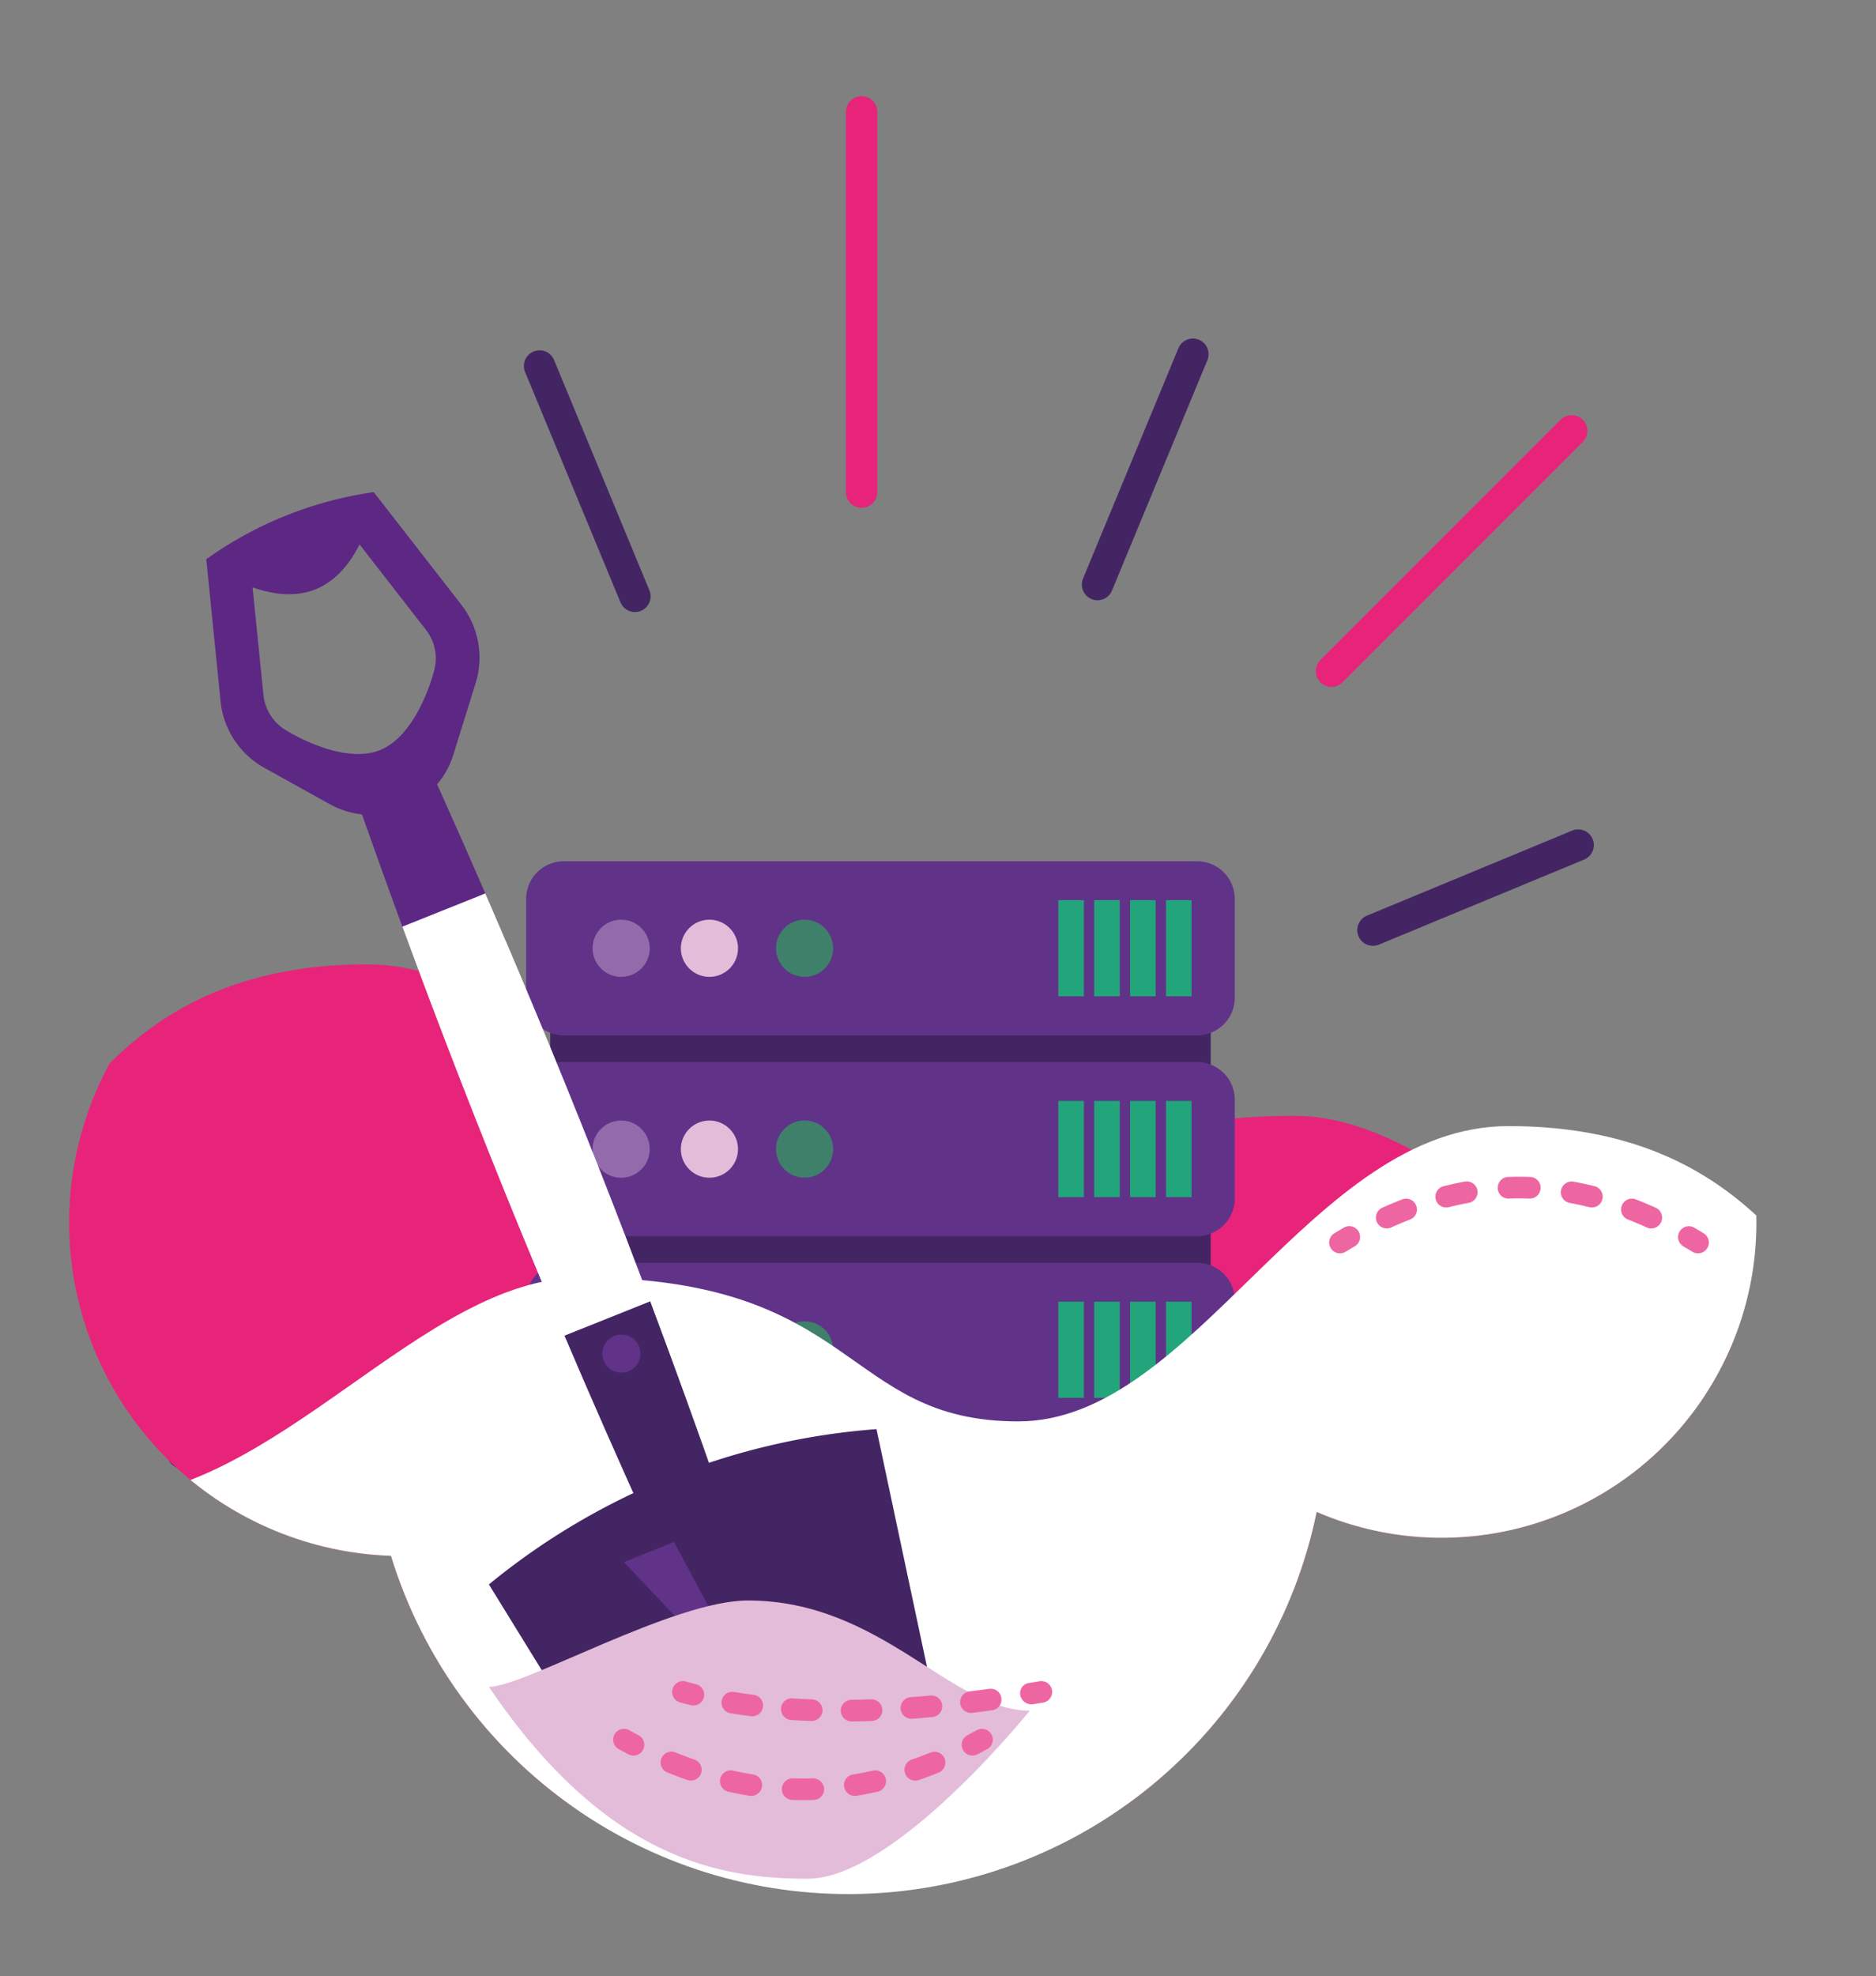 <svg id="Groupe_995" data-name="Groupe 995" xmlns="http://www.w3.org/2000/svg" xmlns:xlink="http://www.w3.org/1999/xlink" width="179.589" height="189.093" viewBox="0 0 179.589 189.093">
  <rect x="0" y="0" width="179.589" height="189.093" fill="#808080" stroke="none"/>
  <defs>
    <clipPath id="clip-path">
      <rect id="Rectangle_314" data-name="Rectangle 314" width="179.589" height="189.093" fill="none"/>
    </clipPath>
    <clipPath id="clip-path-3">
      <path id="Tracé_996" data-name="Tracé 996" d="M77.46,60.9a22.713,22.713,0,0,0-3.53,2.07c-1.249.22-2.483.484-3.695.8a22.222,22.222,0,0,0-41.067,4,31.9,31.9,0,0,0,6.482,62.869,45.785,45.785,0,0,0,88.62-4.2,30.14,30.14,0,1,0,8.539-57.614A33.646,33.646,0,0,0,77.46,60.9" transform="translate(-4.847 -49.749)" fill="none"/>
    </clipPath>
  </defs>
  <g id="Groupe_687" data-name="Groupe 687">
    <g id="Groupe_686" data-name="Groupe 686" clip-path="url(#clip-path)">
      <path id="Tracé_1014" data-name="Tracé 1014" d="M0,45.041V8.654" transform="translate(82.482 2.049)" fill="none" stroke="#e72479" stroke-linecap="round" stroke-width="3"/>
    </g>
  </g>
  <line id="Ligne_79" data-name="Ligne 79" x1="9.132" y1="22.045" transform="translate(51.652 35.019)" fill="none" stroke="#432564" stroke-linecap="round" stroke-miterlimit="10" stroke-width="3"/>
  <line id="Ligne_80" data-name="Ligne 80" x1="19.651" y2="8.14" transform="translate(17.495 130.899)" fill="none" stroke="#432564" stroke-linecap="round" stroke-miterlimit="10" stroke-width="3"/>
  <line id="Ligne_81" data-name="Ligne 81" x2="19.651" y2="8.14" transform="translate(132.434 128.469)" fill="none" stroke="#432564" stroke-linecap="round" stroke-miterlimit="10" stroke-width="3"/>
  <line id="Ligne_82" data-name="Ligne 82" y1="8.14" x2="19.651" transform="translate(131.427 80.86)" fill="none" stroke="#432564" stroke-linecap="round" stroke-miterlimit="10" stroke-width="3"/>
  <line id="Ligne_83" data-name="Ligne 83" y1="22.045" x2="9.131" transform="translate(105.064 33.89)" fill="none" stroke="#432564" stroke-linecap="round" stroke-miterlimit="10" stroke-width="3"/>
  <line id="Ligne_84" data-name="Ligne 84" y1="22.997" x2="22.997" transform="translate(127.459 41.228)" fill="none" stroke="#e72479" stroke-linecap="round" stroke-miterlimit="10" stroke-width="3"/>
  <g id="Groupe_691" data-name="Groupe 691" transform="translate(6.623 67.98)">
    <g id="Groupe_690" data-name="Groupe 690" clip-path="url(#clip-path-3)">
      <path id="Tracé_978" data-name="Tracé 978" d="M170.378,103.222c-17.16,0-31.081-21.2-46.428-21.2C97.294,82.021,99,95.783,82.1,95.783s-28-28.256-46.932-28.256C9.624,67.527,6.268,86.745,0,86.745v62.127H168.192Z" transform="translate(-6.623 -43.234)" fill="#e72479"/>
      <rect id="Rectangle_316" data-name="Rectangle 316" width="63.229" height="51.099" transform="translate(46.05 25.458)" fill="#432564"/>
      <path id="Tracé_979" data-name="Tracé 979" d="M101.093,76.967H40.466a3.605,3.605,0,0,1-3.606-3.606V63.915a3.605,3.605,0,0,1,3.606-3.606h60.627a3.606,3.606,0,0,1,3.606,3.606v9.446a3.606,3.606,0,0,1-3.606,3.606" transform="translate(6.884 -45.879)" fill="#603389"/>
      <path id="Tracé_980" data-name="Tracé 980" d="M46.984,67.138A2.734,2.734,0,1,1,44.25,64.4a2.734,2.734,0,0,1,2.734,2.734" transform="translate(8.591 -44.379)" fill="#936bab"/>
      <path id="Tracé_981" data-name="Tracé 981" d="M53.168,67.138A2.734,2.734,0,1,1,50.434,64.4a2.734,2.734,0,0,1,2.734,2.734" transform="translate(10.857 -44.379)" fill="#e3bcda"/>
      <path id="Tracé_982" data-name="Tracé 982" d="M59.833,67.138A2.734,2.734,0,1,1,57.1,64.4a2.734,2.734,0,0,1,2.734,2.734" transform="translate(13.3 -44.379)" fill="#3f806a"/>
      <rect id="Rectangle_317" data-name="Rectangle 317" width="2.446" height="9.203" transform="translate(94.689 18.149)" fill="#22a57a"/>
      <rect id="Rectangle_318" data-name="Rectangle 318" width="2.446" height="9.203" transform="translate(98.125 18.149)" fill="#22a57a"/>
      <rect id="Rectangle_319" data-name="Rectangle 319" width="2.446" height="9.203" transform="translate(101.562 18.149)" fill="#22a57a"/>
      <rect id="Rectangle_320" data-name="Rectangle 320" width="2.446" height="9.203" transform="translate(104.997 18.149)" fill="#22a57a"/>
      <path id="Tracé_983" data-name="Tracé 983" d="M101.093,91.026H40.466A3.605,3.605,0,0,1,36.86,87.42V77.974a3.605,3.605,0,0,1,3.606-3.606h60.627a3.606,3.606,0,0,1,3.606,3.606V87.42a3.606,3.606,0,0,1-3.606,3.606" transform="translate(6.884 -40.727)" fill="#603389"/>
      <path id="Tracé_984" data-name="Tracé 984" d="M46.984,81.2a2.734,2.734,0,1,1-2.734-2.734A2.734,2.734,0,0,1,46.984,81.2" transform="translate(8.591 -39.227)" fill="#936bab"/>
      <path id="Tracé_985" data-name="Tracé 985" d="M53.168,81.2a2.734,2.734,0,1,1-2.734-2.734A2.734,2.734,0,0,1,53.168,81.2" transform="translate(10.857 -39.227)" fill="#e3bcda"/>
      <path id="Tracé_986" data-name="Tracé 986" d="M59.833,81.2A2.734,2.734,0,1,1,57.1,78.462,2.734,2.734,0,0,1,59.833,81.2" transform="translate(13.3 -39.227)" fill="#3f806a"/>
      <rect id="Rectangle_321" data-name="Rectangle 321" width="2.446" height="9.203" transform="translate(94.689 37.36)" fill="#22a57a"/>
      <rect id="Rectangle_322" data-name="Rectangle 322" width="2.446" height="9.203" transform="translate(98.125 37.36)" fill="#22a57a"/>
      <rect id="Rectangle_323" data-name="Rectangle 323" width="2.446" height="9.203" transform="translate(101.562 37.36)" fill="#22a57a"/>
      <rect id="Rectangle_324" data-name="Rectangle 324" width="2.446" height="9.203" transform="translate(104.997 37.36)" fill="#22a57a"/>
      <path id="Tracé_987" data-name="Tracé 987" d="M101.093,105.084H40.466a3.605,3.605,0,0,1-3.606-3.606V92.032a3.605,3.605,0,0,1,3.606-3.606h60.627a3.606,3.606,0,0,1,3.606,3.606v9.446a3.606,3.606,0,0,1-3.606,3.606" transform="translate(6.884 -35.576)" fill="#603389"/>
      <path id="Tracé_988" data-name="Tracé 988" d="M46.984,95.255a2.734,2.734,0,1,1-2.734-2.734,2.734,2.734,0,0,1,2.734,2.734" transform="translate(8.591 -34.075)" fill="#936bab"/>
      <path id="Tracé_989" data-name="Tracé 989" d="M53.168,95.255a2.734,2.734,0,1,1-2.734-2.734,2.734,2.734,0,0,1,2.734,2.734" transform="translate(10.857 -34.075)" fill="#fff"/>
      <path id="Tracé_990" data-name="Tracé 990" d="M59.833,95.255A2.734,2.734,0,1,1,57.1,92.521a2.734,2.734,0,0,1,2.734,2.734" transform="translate(13.3 -34.075)" fill="#3f806a"/>
      <rect id="Rectangle_325" data-name="Rectangle 325" width="2.446" height="9.203" transform="translate(94.689 56.57)" fill="#22a57a"/>
      <rect id="Rectangle_326" data-name="Rectangle 326" width="2.446" height="9.203" transform="translate(98.125 56.57)" fill="#22a57a"/>
      <rect id="Rectangle_327" data-name="Rectangle 327" width="2.446" height="9.203" transform="translate(101.562 56.57)" fill="#22a57a"/>
      <rect id="Rectangle_328" data-name="Rectangle 328" width="2.446" height="9.203" transform="translate(104.997 56.57)" fill="#22a57a"/>
      <path id="Tracé_991" data-name="Tracé 991" d="M101.093,119.143H40.466a3.605,3.605,0,0,1-3.606-3.606v-9.446a3.605,3.605,0,0,1,3.606-3.606h60.627a3.606,3.606,0,0,1,3.606,3.606v9.446a3.606,3.606,0,0,1-3.606,3.606" transform="translate(6.884 -30.424)" fill="#603389"/>
      <path id="Tracé_992" data-name="Tracé 992" d="M46.984,109.313a2.734,2.734,0,1,1-2.734-2.734,2.734,2.734,0,0,1,2.734,2.734" transform="translate(8.591 -28.923)" fill="#936bab"/>
      <path id="Tracé_993" data-name="Tracé 993" d="M53.168,109.313a2.734,2.734,0,1,1-2.734-2.734,2.734,2.734,0,0,1,2.734,2.734" transform="translate(10.857 -28.923)" fill="#fff"/>
      <path id="Tracé_994" data-name="Tracé 994" d="M59.833,109.313a2.734,2.734,0,1,1-2.734-2.734,2.734,2.734,0,0,1,2.734,2.734" transform="translate(13.3 -28.923)" fill="#3f806a"/>
      <rect id="Rectangle_329" data-name="Rectangle 329" width="2.446" height="9.203" transform="translate(94.689 75.781)" fill="#22a57a"/>
      <rect id="Rectangle_330" data-name="Rectangle 330" width="2.446" height="9.203" transform="translate(98.125 75.781)" fill="#22a57a"/>
      <rect id="Rectangle_331" data-name="Rectangle 331" width="2.446" height="9.203" transform="translate(101.562 75.781)" fill="#22a57a"/>
      <rect id="Rectangle_332" data-name="Rectangle 332" width="2.446" height="9.203" transform="translate(104.997 75.781)" fill="#22a57a"/>
      <path id="Tracé_995" data-name="Tracé 995" d="M6.741,114.547c17.16,0,31.081-21.2,46.428-21.2,26.655,0,24.953,13.762,41.846,13.762s28-28.256,46.932-28.256c25.547,0,28.9,19.218,35.171,19.218V160.2H8.927Z" transform="translate(-4.153 -39.084)" fill="#fff"/>
    </g>
  </g>
  <g id="Groupe_693" data-name="Groupe 693">
    <g id="Groupe_692" data-name="Groupe 692" clip-path="url(#clip-path)">
      <path id="Tracé_997" data-name="Tracé 997" d="M38.872,45.241l-8.39-10.78a36.4,36.4,0,0,0-16.031,6.42l1.368,13.591A8.228,8.228,0,0,0,20.01,60.84l6.257,3.475A8.237,8.237,0,0,0,36.3,62.7a8.1,8.1,0,0,0,1.806-3.122l2.129-6.834a8.226,8.226,0,0,0-1.362-7.5m-2.656,6.465s-1.52,5.988-5.145,7.439S22.2,57.316,22.2,57.316a4.481,4.481,0,0,1-2.278-3.461l-1.04-10.287q6.918,2.437,10.243-4.1l6.347,8.16a4.426,4.426,0,0,1,.741,4.078" transform="translate(5.296 12.628)" fill="#5d2784"/>
      <path id="Tracé_998" data-name="Tracé 998" d="M39.483,70.9l-8.178,3.274Q27.722,64.6,24.373,54.94L31.227,52.2q4.243,9.3,8.256,18.7" transform="translate(8.932 19.128)" fill="#5d2784"/>
      <path id="Tracé_999" data-name="Tracé 999" d="M59.086,121.465l-6.854,2.744Q39.108,95.44,28.188,65.741l7.943-3.181q12.587,29.005,22.955,58.905" transform="translate(10.33 22.926)" fill="#fff"/>
      <path id="Tracé_1000" data-name="Tracé 1000" d="M54.362,109.381q-3.5,1.4-7,2.8-4.011-8.84-7.816-17.772l8.206-3.286q3.411,9.088,6.611,18.256" transform="translate(14.492 33.393)" fill="#432564"/>
      <path id="Tracé_1001" data-name="Tracé 1001" d="M66.283,141.165h0A16.278,16.278,0,0,1,46.377,134.6L34.251,114.932a66.281,66.281,0,0,1,37.106-14.859l4.8,22.6a16.275,16.275,0,0,1-9.871,18.491" transform="translate(12.551 36.672)" fill="#432564"/>
      <path id="Tracé_1002" data-name="Tracé 1002" d="M48.508,107.978l8.64,16.134L43.713,109.9Z" transform="translate(16.019 39.569)" fill="#603389"/>
      <path id="Tracé_1003" data-name="Tracé 1003" d="M45.711,94.6a1.819,1.819,0,1,1-2.365-1.013A1.819,1.819,0,0,1,45.711,94.6" transform="translate(15.465 34.248)" fill="#603389"/>
      <path id="Tracé_1004" data-name="Tracé 1004" d="M34.25,120.339c3.394,0,17.619-8.267,24.792-8.267,12.767,0,19.454,10.539,26.992,10.539,0,0-12.909,16.086-21.276,16.086s-19.313-1.824-30.507-18.358" transform="translate(12.551 41.069)" fill="#e3bcda"/>
      <path id="Tracé_1005" data-name="Tracé 1005" d="M49.124,120.049a1.06,1.06,0,0,1-.25-.03c-.343-.085-.686-.172-1.025-.265a1.035,1.035,0,0,1,.549-2c.321.089.646.172.973.253a1.035,1.035,0,0,1-.247,2.039" transform="translate(17.256 43.14)" fill="#ee66a1"/>
      <path id="Tracé_1006" data-name="Tracé 1006" d="M63,121.38a1.034,1.034,0,0,1-.014-2.069q.935-.012,1.883-.049a1.049,1.049,0,0,1,1.073,1,1.037,1.037,0,0,1-.993,1.074c-.652.023-1.3.04-1.936.048Zm-3.817-.041H59.15q-.98-.033-1.939-.094a1.037,1.037,0,0,1-.966-1.1,1.01,1.01,0,0,1,1.1-.966c.619.041,1.245.07,1.875.092a1.035,1.035,0,0,1-.034,2.069m9.532-.213a1.035,1.035,0,0,1-.075-2.067q.937-.068,1.883-.156a1.035,1.035,0,1,1,.19,2.061q-.965.088-1.921.16a.7.7,0,0,1-.077,0m-15.239-.235a.869.869,0,0,1-.131-.008q-.974-.123-1.925-.279a1.034,1.034,0,1,1,.332-2.041q.916.15,1.854.268a1.034,1.034,0,0,1-.13,2.061m20.938-.325a1.035,1.035,0,0,1-.124-2.062q.935-.115,1.88-.24a1.017,1.017,0,0,1,1.163.888,1.032,1.032,0,0,1-.888,1.161q-.957.131-1.9.245a.789.789,0,0,1-.126.008" transform="translate(18.526 43.333)" fill="#ee66a1"/>
      <path id="Tracé_1007" data-name="Tracé 1007" d="M72.568,119.937a1.085,1.085,0,0,1-1.081-.861.981.981,0,0,1,.791-1.176l.133-.021.884-.143a1.035,1.035,0,1,1,.339,2.041l-.9.146a1.028,1.028,0,0,1-.171.014" transform="translate(26.191 43.139)" fill="#ee66a1"/>
      <path id="Tracé_1008" data-name="Tracé 1008" d="M44.9,123.618a1.029,1.029,0,0,1-.48-.119q-.465-.244-.931-.5a1.034,1.034,0,1,1,1-1.811c.3.164.594.322.892.481a1.034,1.034,0,0,1-.482,1.95" transform="translate(15.741 44.362)" fill="#ee66a1"/>
      <path id="Tracé_1009" data-name="Tracé 1009" d="M59.785,127.293c-.3,0-.6-.005-.9-.014a1.037,1.037,0,0,1-1-1.066,1.052,1.052,0,0,1,1.066-1c.321.008.634.008.965.015s.644-.007.963-.016a1.072,1.072,0,0,1,1.066,1,1.035,1.035,0,0,1-1,1.067c-.383.012-.771.019-1.152.016m5.083-.4a1.034,1.034,0,0,1-.164-2.055q.947-.154,1.894-.366a1.035,1.035,0,0,1,.451,2.021q-1.008.225-2.016.387a.987.987,0,0,1-.165.014m-9.916,0a.987.987,0,0,1-.165-.014q-1.008-.16-2.017-.387a1.035,1.035,0,0,1,.451-2.021q.947.213,1.9.366a1.034,1.034,0,0,1-.164,2.055m15.7-1.463a1.035,1.035,0,0,1-.34-2.013c.605-.209,1.209-.439,1.815-.683a1.035,1.035,0,0,1,.78,1.917c-.637.26-1.276.5-1.913.723a1.065,1.065,0,0,1-.342.056m-21.485-.005a.991.991,0,0,1-.34-.059q-.955-.33-1.913-.721a1.034,1.034,0,1,1,.78-1.916q.906.367,1.813.685a1.034,1.034,0,0,1-.34,2.011" transform="translate(16.955 44.946)" fill="#ee66a1"/>
      <path id="Tracé_1010" data-name="Tracé 1010" d="M68.409,123.618a1.034,1.034,0,0,1-.482-1.95l.892-.481a1.034,1.034,0,1,1,1,1.811l-.929.5a1.031,1.031,0,0,1-.481.119" transform="translate(24.689 44.362)" fill="#ee66a1"/>
      <path id="Tracé_1011" data-name="Tracé 1011" d="M94.154,88.46a1.034,1.034,0,0,1-.542-1.916c.3-.186.605-.366.909-.544a1.034,1.034,0,1,1,1.044,1.786c-.291.171-.579.342-.869.521a1.02,1.02,0,0,1-.541.153" transform="translate(34.124 31.464)" fill="#ee66a1"/>
      <path id="Tracé_1012" data-name="Tracé 1012" d="M97.425,87.344A1.035,1.035,0,0,1,97,85.367q.955-.432,1.912-.8a1.035,1.035,0,1,1,.745,1.932q-.9.344-1.8.756a1.041,1.041,0,0,1-.428.093m25.325,0a1.041,1.041,0,0,1-.428-.093q-.9-.41-1.8-.76a1.034,1.034,0,1,1,.75-1.928q.955.369,1.909.8a1.035,1.035,0,0,1-.429,1.977m-19.637-2a1.036,1.036,0,0,1-.25-2.04c.678-.167,1.356-.314,2.035-.439a1.035,1.035,0,1,1,.369,2.037q-.951.172-1.9.41a1.064,1.064,0,0,1-.251.031m13.95,0a1.054,1.054,0,0,1-.251-.03c-.633-.157-1.267-.3-1.9-.409a1.035,1.035,0,0,1,.363-2.037q1.019.182,2.036.437a1.035,1.035,0,0,1-.249,2.039m-5.967-.853h-.038q-.969-.037-1.938,0a1.022,1.022,0,0,1-1.071-1,1.034,1.034,0,0,1,1-1.071q1.043-.035,2.088,0a1.035,1.035,0,0,1-.037,2.07" transform="translate(35.322 30.195)" fill="#ee66a1"/>
      <path id="Tracé_1013" data-name="Tracé 1013" d="M119.474,88.46a1.02,1.02,0,0,1-.541-.153l-.87-.521A1.035,1.035,0,0,1,119.109,86c.3.178.605.358.907.544a1.034,1.034,0,0,1-.542,1.916" transform="translate(43.077 31.464)" fill="#ee66a1"/>
    </g>
  </g>
</svg>
